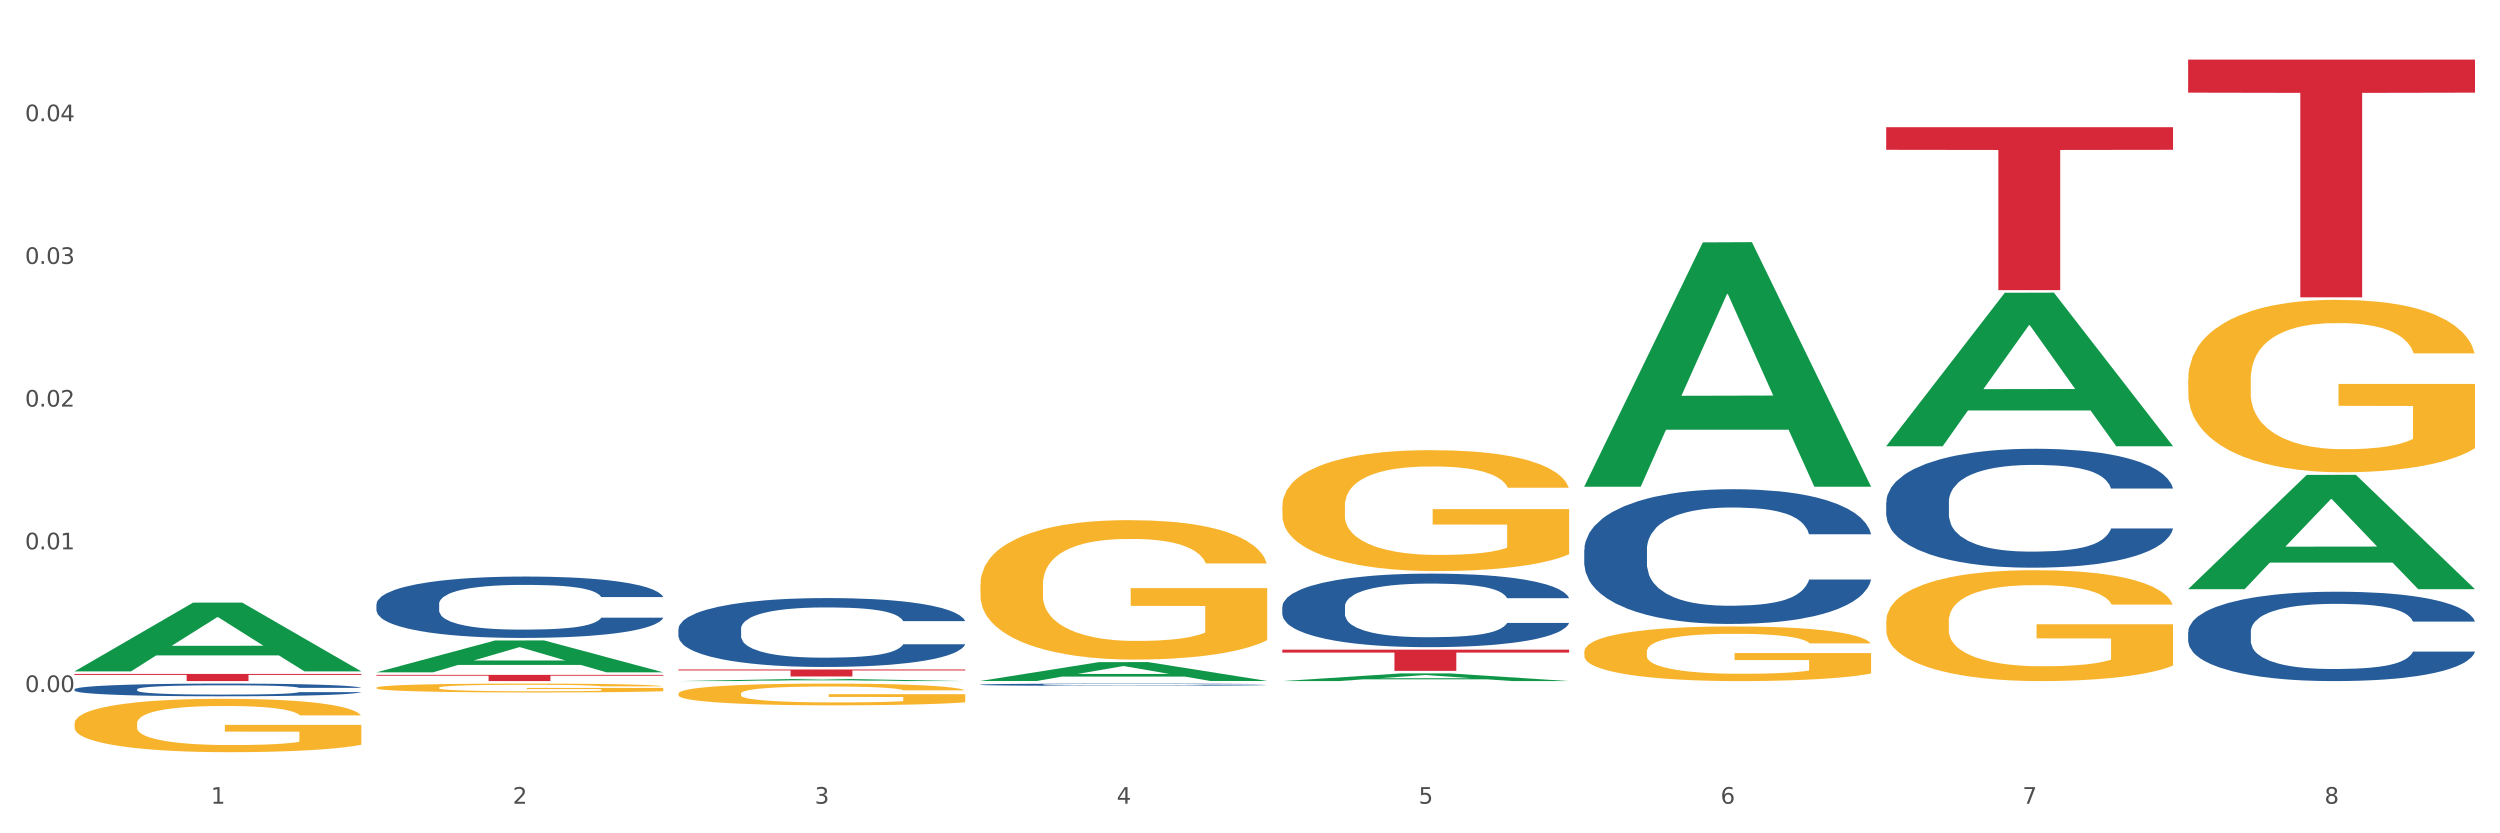<?xml version="1.0" encoding="utf-8" standalone="no"?>
<!DOCTYPE svg PUBLIC "-//W3C//DTD SVG 1.1//EN"
  "http://www.w3.org/Graphics/SVG/1.1/DTD/svg11.dtd">
<svg xmlns:xlink="http://www.w3.org/1999/xlink" width="1080pt" height="360pt" viewBox="0 0 1080 360" xmlns="http://www.w3.org/2000/svg" version="1.1">
 <rect x="0" y="0" width="1080" height="360" fill="#333333" stroke="none"/>
 <defs>
  <style type="text/css">*{stroke-linejoin: round; stroke-linecap: butt}</style>
 </defs>
 <g id="figure_1">
  <g id="patch_1">
   <path d="M 0 360 
L 1080 360 
L 1080 0 
L 0 0 
z
" style="fill: #ffffff; stroke: #ffffff; stroke-linejoin: miter"/>
  </g>
  <g id="axes_1">
   <g id="matplotlib.axis_1">
    <g id="xtick_1">
     <g id="text_1">
      <!-- 1 -->
      <g style="fill: #4d4d4d" transform="translate(91.082 347.204) scale(0.096 -0.096)">
       <defs>
        <path id="DejaVuSans-31" d="M 794 531 
L 1825 531 
L 1825 4091 
L 703 3866 
L 703 4441 
L 1819 4666 
L 2450 4666 
L 2450 531 
L 3481 531 
L 3481 0 
L 794 0 
L 794 531 
z
" transform="scale(0.016)"/>
       </defs>
       <use xlink:href="#DejaVuSans-31"/>
      </g>
     </g>
    </g>
    <g id="xtick_2">
     <g id="text_2">
      <!-- 2 -->
      <g style="fill: #4d4d4d" transform="translate(221.525 347.204) scale(0.096 -0.096)">
       <defs>
        <path id="DejaVuSans-32" d="M 1228 531 
L 3431 531 
L 3431 0 
L 469 0 
L 469 531 
Q 828 903 1448 1529 
Q 2069 2156 2228 2338 
Q 2531 2678 2651 2914 
Q 2772 3150 2772 3378 
Q 2772 3750 2511 3984 
Q 2250 4219 1831 4219 
Q 1534 4219 1204 4116 
Q 875 4013 500 3803 
L 500 4441 
Q 881 4594 1212 4672 
Q 1544 4750 1819 4750 
Q 2544 4750 2975 4387 
Q 3406 4025 3406 3419 
Q 3406 3131 3298 2873 
Q 3191 2616 2906 2266 
Q 2828 2175 2409 1742 
Q 1991 1309 1228 531 
z
" transform="scale(0.016)"/>
       </defs>
       <use xlink:href="#DejaVuSans-32"/>
      </g>
     </g>
    </g>
    <g id="xtick_3">
     <g id="text_3">
      <!-- 3 -->
      <g style="fill: #4d4d4d" transform="translate(351.968 347.204) scale(0.096 -0.096)">
       <defs>
        <path id="DejaVuSans-33" d="M 2597 2516 
Q 3050 2419 3304 2112 
Q 3559 1806 3559 1356 
Q 3559 666 3084 287 
Q 2609 -91 1734 -91 
Q 1441 -91 1130 -33 
Q 819 25 488 141 
L 488 750 
Q 750 597 1062 519 
Q 1375 441 1716 441 
Q 2309 441 2620 675 
Q 2931 909 2931 1356 
Q 2931 1769 2642 2001 
Q 2353 2234 1838 2234 
L 1294 2234 
L 1294 2753 
L 1863 2753 
Q 2328 2753 2575 2939 
Q 2822 3125 2822 3475 
Q 2822 3834 2567 4026 
Q 2313 4219 1838 4219 
Q 1578 4219 1281 4162 
Q 984 4106 628 3988 
L 628 4550 
Q 988 4650 1302 4700 
Q 1616 4750 1894 4750 
Q 2613 4750 3031 4423 
Q 3450 4097 3450 3541 
Q 3450 3153 3228 2886 
Q 3006 2619 2597 2516 
z
" transform="scale(0.016)"/>
       </defs>
       <use xlink:href="#DejaVuSans-33"/>
      </g>
     </g>
    </g>
    <g id="xtick_4">
     <g id="text_4">
      <!-- 4 -->
      <g style="fill: #4d4d4d" transform="translate(482.412 347.204) scale(0.096 -0.096)">
       <defs>
        <path id="DejaVuSans-34" d="M 2419 4116 
L 825 1625 
L 2419 1625 
L 2419 4116 
z
M 2253 4666 
L 3047 4666 
L 3047 1625 
L 3713 1625 
L 3713 1100 
L 3047 1100 
L 3047 0 
L 2419 0 
L 2419 1100 
L 313 1100 
L 313 1709 
L 2253 4666 
z
" transform="scale(0.016)"/>
       </defs>
       <use xlink:href="#DejaVuSans-34"/>
      </g>
     </g>
    </g>
    <g id="xtick_5">
     <g id="text_5">
      <!-- 5 -->
      <g style="fill: #4d4d4d" transform="translate(612.855 347.204) scale(0.096 -0.096)">
       <defs>
        <path id="DejaVuSans-35" d="M 691 4666 
L 3169 4666 
L 3169 4134 
L 1269 4134 
L 1269 2991 
Q 1406 3038 1543 3061 
Q 1681 3084 1819 3084 
Q 2600 3084 3056 2656 
Q 3513 2228 3513 1497 
Q 3513 744 3044 326 
Q 2575 -91 1722 -91 
Q 1428 -91 1123 -41 
Q 819 9 494 109 
L 494 744 
Q 775 591 1075 516 
Q 1375 441 1709 441 
Q 2250 441 2565 725 
Q 2881 1009 2881 1497 
Q 2881 1984 2565 2268 
Q 2250 2553 1709 2553 
Q 1456 2553 1204 2497 
Q 953 2441 691 2322 
L 691 4666 
z
" transform="scale(0.016)"/>
       </defs>
       <use xlink:href="#DejaVuSans-35"/>
      </g>
     </g>
    </g>
    <g id="xtick_6">
     <g id="text_6">
      <!-- 6 -->
      <g style="fill: #4d4d4d" transform="translate(743.299 347.204) scale(0.096 -0.096)">
       <defs>
        <path id="DejaVuSans-36" d="M 2113 2584 
Q 1688 2584 1439 2293 
Q 1191 2003 1191 1497 
Q 1191 994 1439 701 
Q 1688 409 2113 409 
Q 2538 409 2786 701 
Q 3034 994 3034 1497 
Q 3034 2003 2786 2293 
Q 2538 2584 2113 2584 
z
M 3366 4563 
L 3366 3988 
Q 3128 4100 2886 4159 
Q 2644 4219 2406 4219 
Q 1781 4219 1451 3797 
Q 1122 3375 1075 2522 
Q 1259 2794 1537 2939 
Q 1816 3084 2150 3084 
Q 2853 3084 3261 2657 
Q 3669 2231 3669 1497 
Q 3669 778 3244 343 
Q 2819 -91 2113 -91 
Q 1303 -91 875 529 
Q 447 1150 447 2328 
Q 447 3434 972 4092 
Q 1497 4750 2381 4750 
Q 2619 4750 2861 4703 
Q 3103 4656 3366 4563 
z
" transform="scale(0.016)"/>
       </defs>
       <use xlink:href="#DejaVuSans-36"/>
      </g>
     </g>
    </g>
    <g id="xtick_7">
     <g id="text_7">
      <!-- 7 -->
      <g style="fill: #4d4d4d" transform="translate(873.742 347.204) scale(0.096 -0.096)">
       <defs>
        <path id="DejaVuSans-37" d="M 525 4666 
L 3525 4666 
L 3525 4397 
L 1831 0 
L 1172 0 
L 2766 4134 
L 525 4134 
L 525 4666 
z
" transform="scale(0.016)"/>
       </defs>
       <use xlink:href="#DejaVuSans-37"/>
      </g>
     </g>
    </g>
    <g id="xtick_8">
     <g id="text_8">
      <!-- 8 -->
      <g style="fill: #4d4d4d" transform="translate(1004.185 347.204) scale(0.096 -0.096)">
       <defs>
        <path id="DejaVuSans-38" d="M 2034 2216 
Q 1584 2216 1326 1975 
Q 1069 1734 1069 1313 
Q 1069 891 1326 650 
Q 1584 409 2034 409 
Q 2484 409 2743 651 
Q 3003 894 3003 1313 
Q 3003 1734 2745 1975 
Q 2488 2216 2034 2216 
z
M 1403 2484 
Q 997 2584 770 2862 
Q 544 3141 544 3541 
Q 544 4100 942 4425 
Q 1341 4750 2034 4750 
Q 2731 4750 3128 4425 
Q 3525 4100 3525 3541 
Q 3525 3141 3298 2862 
Q 3072 2584 2669 2484 
Q 3125 2378 3379 2068 
Q 3634 1759 3634 1313 
Q 3634 634 3220 271 
Q 2806 -91 2034 -91 
Q 1263 -91 848 271 
Q 434 634 434 1313 
Q 434 1759 690 2068 
Q 947 2378 1403 2484 
z
M 1172 3481 
Q 1172 3119 1398 2916 
Q 1625 2713 2034 2713 
Q 2441 2713 2670 2916 
Q 2900 3119 2900 3481 
Q 2900 3844 2670 4047 
Q 2441 4250 2034 4250 
Q 1625 4250 1398 4047 
Q 1172 3844 1172 3481 
z
" transform="scale(0.016)"/>
       </defs>
       <use xlink:href="#DejaVuSans-38"/>
      </g>
     </g>
    </g>
    <g id="xtick_9"/>
    <g id="xtick_10"/>
    <g id="xtick_11"/>
    <g id="xtick_12"/>
    <g id="xtick_13"/>
    <g id="xtick_14"/>
    <g id="xtick_15"/>
   </g>
   <g id="matplotlib.axis_2">
    <g id="ytick_1">
     <g id="text_9">
      <!-- 0.00 -->
      <g style="fill: #4d4d4d" transform="translate(10.8 298.958) scale(0.096 -0.096)">
       <defs>
        <path id="DejaVuSans-30" d="M 2034 4250 
Q 1547 4250 1301 3770 
Q 1056 3291 1056 2328 
Q 1056 1369 1301 889 
Q 1547 409 2034 409 
Q 2525 409 2770 889 
Q 3016 1369 3016 2328 
Q 3016 3291 2770 3770 
Q 2525 4250 2034 4250 
z
M 2034 4750 
Q 2819 4750 3233 4129 
Q 3647 3509 3647 2328 
Q 3647 1150 3233 529 
Q 2819 -91 2034 -91 
Q 1250 -91 836 529 
Q 422 1150 422 2328 
Q 422 3509 836 4129 
Q 1250 4750 2034 4750 
z
" transform="scale(0.016)"/>
        <path id="DejaVuSans-2e" d="M 684 794 
L 1344 794 
L 1344 0 
L 684 0 
L 684 794 
z
" transform="scale(0.016)"/>
       </defs>
       <use xlink:href="#DejaVuSans-30"/>
       <use xlink:href="#DejaVuSans-2e" transform="translate(63.623 0)"/>
       <use xlink:href="#DejaVuSans-30" transform="translate(95.41 0)"/>
       <use xlink:href="#DejaVuSans-30" transform="translate(159.033 0)"/>
      </g>
     </g>
    </g>
    <g id="ytick_2">
     <g id="text_10">
      <!-- 0.01 -->
      <g style="fill: #4d4d4d" transform="translate(10.8 237.31) scale(0.096 -0.096)">
       <use xlink:href="#DejaVuSans-30"/>
       <use xlink:href="#DejaVuSans-2e" transform="translate(63.623 0)"/>
       <use xlink:href="#DejaVuSans-30" transform="translate(95.41 0)"/>
       <use xlink:href="#DejaVuSans-31" transform="translate(159.033 0)"/>
      </g>
     </g>
    </g>
    <g id="ytick_3">
     <g id="text_11">
      <!-- 0.02 -->
      <g style="fill: #4d4d4d" transform="translate(10.8 175.661) scale(0.096 -0.096)">
       <use xlink:href="#DejaVuSans-30"/>
       <use xlink:href="#DejaVuSans-2e" transform="translate(63.623 0)"/>
       <use xlink:href="#DejaVuSans-30" transform="translate(95.41 0)"/>
       <use xlink:href="#DejaVuSans-32" transform="translate(159.033 0)"/>
      </g>
     </g>
    </g>
    <g id="ytick_4">
     <g id="text_12">
      <!-- 0.03 -->
      <g style="fill: #4d4d4d" transform="translate(10.8 114.013) scale(0.096 -0.096)">
       <use xlink:href="#DejaVuSans-30"/>
       <use xlink:href="#DejaVuSans-2e" transform="translate(63.623 0)"/>
       <use xlink:href="#DejaVuSans-30" transform="translate(95.41 0)"/>
       <use xlink:href="#DejaVuSans-33" transform="translate(159.033 0)"/>
      </g>
     </g>
    </g>
    <g id="ytick_5">
     <g id="text_13">
      <!-- 0.04 -->
      <g style="fill: #4d4d4d" transform="translate(10.8 52.364) scale(0.096 -0.096)">
       <use xlink:href="#DejaVuSans-30"/>
       <use xlink:href="#DejaVuSans-2e" transform="translate(63.623 0)"/>
       <use xlink:href="#DejaVuSans-30" transform="translate(95.41 0)"/>
       <use xlink:href="#DejaVuSans-34" transform="translate(159.033 0)"/>
      </g>
     </g>
    </g>
    <g id="ytick_6"/>
    <g id="ytick_7"/>
    <g id="ytick_8"/>
    <g id="ytick_9"/>
    <g id="ytick_10"/>
    <g id="ytick_11"/>
   </g>
   <g id="PolyCollection_1">
    <path d="M 32.175 289.993 
L 32.303 289.966 
L 83.404 260.339 
L 104.611 260.311 
L 156.096 290.049 
L 131.567 290.049 
L 120.453 283.124 
L 67.691 283.124 
L 67.307 283.236 
L 56.576 290.049 
L 32.175 290.049 
L 32.175 289.993 
L 74.334 278.992 
L 113.81 278.964 
L 94.263 266.649 
L 94.008 266.594 
L 93.752 266.677 
L 74.206 278.964 
L 74.334 278.992 
L 32.175 289.993 
z
" clip-path="url(#pcb8bb3d980)" style="fill: #109648"/>
    <path d="M 293.062 271.741 
L 293.208 271.714 
L 293.208 270.953 
L 293.648 269.92 
L 295.259 268.017 
L 297.31 266.576 
L 300.825 264.89 
L 302.729 264.183 
L 305.22 263.395 
L 310.346 262.117 
L 316.205 261.03 
L 320.307 260.432 
L 323.383 260.051 
L 330.267 259.372 
L 334.222 259.073 
L 338.324 258.828 
L 341.839 258.665 
L 347.698 258.475 
L 352.386 258.393 
L 357.806 258.366 
L 362.346 258.393 
L 368.352 258.502 
L 377.141 258.828 
L 380.51 259.018 
L 385.051 259.344 
L 389.738 259.779 
L 393.546 260.214 
L 397.941 260.84 
L 402.482 261.655 
L 406.876 262.688 
L 409.952 263.64 
L 412.442 264.646 
L 414.639 265.869 
L 416.251 267.201 
L 416.983 268.316 
L 390.177 268.316 
L 389.445 267.31 
L 387.98 266.222 
L 386.515 265.488 
L 384.904 264.89 
L 382.414 264.211 
L 380.217 263.776 
L 376.555 263.259 
L 373.186 262.933 
L 370.403 262.743 
L 367.034 262.58 
L 359.856 262.416 
L 354.729 262.416 
L 351.507 262.471 
L 347.552 262.607 
L 344.183 262.797 
L 340.228 263.123 
L 337.152 263.477 
L 334.076 263.939 
L 332.318 264.265 
L 329.682 264.863 
L 327.924 265.352 
L 325.58 266.195 
L 324.262 266.793 
L 321.918 268.343 
L 320.893 269.485 
L 320.453 270.273 
L 320.16 271.143 
L 320.16 275.384 
L 321.039 277.287 
L 321.772 278.102 
L 322.944 279.027 
L 325.141 280.223 
L 328.363 281.392 
L 331.732 282.235 
L 334.515 282.751 
L 337.152 283.132 
L 339.789 283.431 
L 343.011 283.703 
L 345.648 283.866 
L 349.603 284.029 
L 354.29 284.11 
L 357.952 284.11 
L 365.422 283.974 
L 368.791 283.839 
L 372.014 283.648 
L 375.529 283.349 
L 378.313 283.023 
L 379.924 282.778 
L 382.56 282.262 
L 384.611 281.718 
L 386.369 281.093 
L 387.541 280.549 
L 388.859 279.734 
L 389.884 278.809 
L 390.177 278.32 
L 416.983 278.32 
L 416.397 279.299 
L 415.372 280.25 
L 413.321 281.528 
L 411.71 282.262 
L 409.22 283.159 
L 406.583 283.92 
L 402.921 284.763 
L 399.552 285.388 
L 396.037 285.932 
L 392.228 286.421 
L 385.344 287.101 
L 382.853 287.291 
L 377.58 287.617 
L 373.479 287.808 
L 367.473 287.998 
L 361.321 288.107 
L 354.876 288.134 
L 349.163 288.079 
L 342.865 287.916 
L 338.91 287.753 
L 334.515 287.509 
L 329.389 287.128 
L 324.555 286.666 
L 320.014 286.122 
L 315.766 285.497 
L 311.811 284.79 
L 306.684 283.621 
L 302.876 282.479 
L 300.093 281.419 
L 298.189 280.522 
L 296.284 279.38 
L 295.259 278.592 
L 293.648 276.689 
L 293.062 274.922 
L 293.062 271.741 
z
" clip-path="url(#pcb8bb3d980)" style="fill: #255c99"/>
    <path d="M 162.618 260.983 
L 162.765 260.958 
L 162.765 260.28 
L 163.204 259.36 
L 164.816 257.665 
L 166.866 256.382 
L 170.382 254.881 
L 172.286 254.251 
L 174.776 253.549 
L 179.903 252.411 
L 185.762 251.442 
L 189.863 250.909 
L 192.94 250.57 
L 199.824 249.965 
L 203.779 249.699 
L 207.88 249.481 
L 211.396 249.335 
L 217.255 249.166 
L 221.942 249.093 
L 227.362 249.069 
L 231.903 249.093 
L 237.909 249.19 
L 246.697 249.481 
L 250.066 249.65 
L 254.607 249.941 
L 259.295 250.328 
L 263.103 250.716 
L 267.497 251.273 
L 272.038 251.999 
L 276.433 252.919 
L 279.509 253.767 
L 281.999 254.663 
L 284.196 255.752 
L 285.807 256.939 
L 286.54 257.932 
L 259.734 257.932 
L 259.002 257.036 
L 257.537 256.067 
L 256.072 255.413 
L 254.461 254.881 
L 251.971 254.275 
L 249.773 253.888 
L 246.111 253.428 
L 242.742 253.137 
L 239.959 252.968 
L 236.59 252.822 
L 229.413 252.677 
L 224.286 252.677 
L 221.064 252.725 
L 217.109 252.847 
L 213.74 253.016 
L 209.785 253.307 
L 206.709 253.621 
L 203.633 254.033 
L 201.875 254.324 
L 199.238 254.856 
L 197.48 255.292 
L 195.137 256.043 
L 193.818 256.576 
L 191.475 257.956 
L 190.449 258.973 
L 190.01 259.675 
L 189.717 260.45 
L 189.717 264.227 
L 190.596 265.922 
L 191.328 266.649 
L 192.5 267.472 
L 194.697 268.538 
L 197.92 269.579 
L 201.289 270.329 
L 204.072 270.79 
L 206.709 271.129 
L 209.345 271.395 
L 212.568 271.637 
L 215.204 271.782 
L 219.159 271.928 
L 223.847 272 
L 227.509 272 
L 234.979 271.879 
L 238.348 271.758 
L 241.571 271.589 
L 245.086 271.322 
L 247.869 271.032 
L 249.48 270.814 
L 252.117 270.354 
L 254.168 269.869 
L 255.926 269.312 
L 257.097 268.828 
L 258.416 268.102 
L 259.441 267.278 
L 259.734 266.843 
L 286.54 266.843 
L 285.954 267.714 
L 284.928 268.562 
L 282.878 269.7 
L 281.266 270.354 
L 278.776 271.153 
L 276.14 271.831 
L 272.478 272.581 
L 269.109 273.138 
L 265.593 273.623 
L 261.785 274.058 
L 254.9 274.664 
L 252.41 274.833 
L 247.137 275.124 
L 243.035 275.293 
L 237.03 275.463 
L 230.878 275.56 
L 224.433 275.584 
L 218.72 275.536 
L 212.421 275.39 
L 208.466 275.245 
L 204.072 275.027 
L 198.945 274.688 
L 194.111 274.276 
L 189.571 273.792 
L 185.323 273.235 
L 181.368 272.606 
L 176.241 271.564 
L 172.432 270.547 
L 169.649 269.603 
L 167.745 268.804 
L 165.841 267.787 
L 164.816 267.085 
L 163.204 265.39 
L 162.618 263.816 
L 162.618 260.983 
z
" clip-path="url(#pcb8bb3d980)" style="fill: #255c99"/>
    <path d="M 32.175 297.779 
L 32.321 297.774 
L 32.321 297.634 
L 32.761 297.443 
L 34.372 297.092 
L 36.423 296.826 
L 39.938 296.515 
L 41.843 296.385 
L 44.333 296.239 
L 49.46 296.003 
L 55.319 295.803 
L 59.42 295.692 
L 62.496 295.622 
L 69.381 295.497 
L 73.336 295.442 
L 77.437 295.396 
L 80.953 295.366 
L 86.812 295.331 
L 91.499 295.316 
L 96.919 295.311 
L 101.46 295.316 
L 107.465 295.336 
L 116.254 295.396 
L 119.623 295.432 
L 124.164 295.492 
L 128.851 295.572 
L 132.66 295.652 
L 137.054 295.768 
L 141.595 295.918 
L 145.989 296.109 
L 149.065 296.284 
L 151.555 296.47 
L 153.753 296.696 
L 155.364 296.941 
L 156.096 297.147 
L 129.291 297.147 
L 128.558 296.961 
L 127.093 296.761 
L 125.629 296.625 
L 124.017 296.515 
L 121.527 296.39 
L 119.33 296.309 
L 115.668 296.214 
L 112.299 296.154 
L 109.516 296.119 
L 106.147 296.089 
L 98.969 296.059 
L 93.843 296.059 
L 90.62 296.069 
L 86.665 296.094 
L 83.296 296.129 
L 79.341 296.189 
L 76.265 296.254 
L 73.189 296.339 
L 71.431 296.4 
L 68.795 296.51 
L 67.037 296.6 
L 64.693 296.756 
L 63.375 296.866 
L 61.031 297.152 
L 60.006 297.363 
L 59.567 297.508 
L 59.274 297.669 
L 59.274 298.451 
L 60.152 298.802 
L 60.885 298.953 
L 62.057 299.123 
L 64.254 299.344 
L 67.476 299.56 
L 70.845 299.715 
L 73.629 299.811 
L 76.265 299.881 
L 78.902 299.936 
L 82.124 299.986 
L 84.761 300.016 
L 88.716 300.046 
L 93.403 300.061 
L 97.065 300.061 
L 104.536 300.036 
L 107.905 300.011 
L 111.127 299.976 
L 114.643 299.921 
L 117.426 299.861 
L 119.037 299.816 
L 121.674 299.72 
L 123.724 299.62 
L 125.482 299.505 
L 126.654 299.404 
L 127.972 299.254 
L 128.998 299.083 
L 129.291 298.993 
L 156.096 298.993 
L 155.51 299.173 
L 154.485 299.349 
L 152.434 299.585 
L 150.823 299.72 
L 148.333 299.886 
L 145.696 300.026 
L 142.034 300.182 
L 138.665 300.297 
L 135.15 300.397 
L 131.341 300.488 
L 124.457 300.613 
L 121.967 300.648 
L 116.693 300.708 
L 112.592 300.743 
L 106.586 300.779 
L 100.434 300.799 
L 93.989 300.804 
L 88.276 300.794 
L 81.978 300.764 
L 78.023 300.733 
L 73.629 300.688 
L 68.502 300.618 
L 63.668 300.533 
L 59.127 300.432 
L 54.879 300.317 
L 50.924 300.187 
L 45.798 299.971 
L 41.989 299.76 
L 39.206 299.565 
L 37.302 299.399 
L 35.398 299.189 
L 34.372 299.043 
L 32.761 298.692 
L 32.175 298.366 
L 32.175 297.779 
z
" clip-path="url(#pcb8bb3d980)" style="fill: #255c99"/>
    <path d="M 32.175 312.541 
L 32.321 312.52 
L 32.321 311.762 
L 32.614 311.109 
L 34.077 309.529 
L 36.272 308.223 
L 37.881 307.528 
L 39.49 306.959 
L 41.392 306.39 
L 43.733 305.8 
L 47.976 304.936 
L 50.61 304.494 
L 53.828 304.031 
L 59.681 303.357 
L 63.923 302.977 
L 68.313 302.661 
L 75.482 302.282 
L 80.163 302.114 
L 85.138 301.987 
L 91.136 301.903 
L 95.672 301.882 
L 105.621 301.945 
L 114.106 302.135 
L 118.203 302.282 
L 123.47 302.535 
L 126.25 302.703 
L 130.785 303.041 
L 135.467 303.483 
L 138.686 303.862 
L 143.514 304.578 
L 147.172 305.295 
L 150.537 306.179 
L 152.292 306.79 
L 153.609 307.359 
L 154.779 308.012 
L 155.95 309.044 
L 129.615 309.044 
L 128.591 308.307 
L 126.981 307.612 
L 124.64 306.938 
L 122.592 306.516 
L 119.081 305.99 
L 115.862 305.653 
L 112.497 305.4 
L 108.4 305.189 
L 105.182 305.084 
L 100.646 305 
L 91.722 305.021 
L 85.723 305.189 
L 81.626 305.4 
L 78.993 305.59 
L 76.652 305.8 
L 74.019 306.095 
L 70.946 306.538 
L 68.752 306.938 
L 66.557 307.443 
L 64.801 307.949 
L 63.192 308.539 
L 61.875 309.171 
L 60.851 309.824 
L 59.973 310.624 
L 59.242 311.952 
L 59.242 314.838 
L 59.534 315.491 
L 60.266 316.354 
L 61.144 317.007 
L 62.607 317.787 
L 63.923 318.314 
L 66.411 319.072 
L 69.19 319.704 
L 71.385 320.104 
L 73.58 320.441 
L 77.384 320.905 
L 81.626 321.284 
L 85.284 321.516 
L 90.259 321.726 
L 93.624 321.811 
L 96.55 321.853 
L 103.719 321.853 
L 108.839 321.79 
L 114.545 321.642 
L 118.934 321.452 
L 122.592 321.221 
L 126.689 320.842 
L 129.322 320.483 
L 129.322 316.081 
L 97.135 316.06 
L 97.135 313.131 
L 156.096 313.131 
L 156.096 321.726 
L 153.609 322.169 
L 150.829 322.569 
L 147.903 322.927 
L 143.514 323.37 
L 138.247 323.791 
L 133.565 324.086 
L 128.591 324.339 
L 122.738 324.57 
L 115.131 324.781 
L 110.449 324.865 
L 104.596 324.928 
L 97.72 324.95 
L 91.722 324.907 
L 85.869 324.802 
L 79.724 324.612 
L 73.726 324.339 
L 69.19 324.065 
L 64.655 323.728 
L 59.827 323.285 
L 56.023 322.864 
L 53.097 322.485 
L 49.878 322 
L 46.367 321.368 
L 43.733 320.799 
L 41.392 320.21 
L 38.905 319.451 
L 37.149 318.798 
L 35.394 317.977 
L 34.37 317.366 
L 33.199 316.418 
L 32.321 315.09 
L 32.175 312.541 
z
" clip-path="url(#pcb8bb3d980)" style="fill: #f7b32b"/>
    <path d="M 293.062 299.652 
L 293.208 299.643 
L 293.208 299.334 
L 293.501 299.068 
L 294.964 298.425 
L 297.158 297.893 
L 298.768 297.61 
L 300.377 297.378 
L 302.279 297.147 
L 304.62 296.907 
L 308.863 296.555 
L 311.496 296.375 
L 314.715 296.186 
L 320.567 295.912 
L 324.81 295.757 
L 329.199 295.629 
L 336.368 295.474 
L 341.05 295.406 
L 346.025 295.354 
L 352.023 295.32 
L 356.559 295.311 
L 366.507 295.337 
L 374.993 295.414 
L 379.09 295.474 
L 384.357 295.577 
L 387.137 295.646 
L 391.672 295.783 
L 396.354 295.963 
L 399.573 296.118 
L 404.401 296.409 
L 408.058 296.701 
L 411.423 297.061 
L 413.179 297.31 
L 414.496 297.541 
L 415.666 297.807 
L 416.837 298.228 
L 390.502 298.228 
L 389.477 297.927 
L 387.868 297.644 
L 385.527 297.37 
L 383.479 297.198 
L 379.968 296.984 
L 376.749 296.847 
L 373.384 296.744 
L 369.287 296.658 
L 366.069 296.615 
L 361.533 296.581 
L 352.608 296.589 
L 346.61 296.658 
L 342.513 296.744 
L 339.88 296.821 
L 337.539 296.907 
L 334.905 297.027 
L 331.833 297.207 
L 329.638 297.37 
L 327.444 297.576 
L 325.688 297.782 
L 324.079 298.022 
L 322.762 298.279 
L 321.738 298.545 
L 320.86 298.871 
L 320.128 299.411 
L 320.128 300.587 
L 320.421 300.853 
L 321.153 301.204 
L 322.03 301.47 
L 323.493 301.788 
L 324.81 302.002 
L 327.297 302.311 
L 330.077 302.568 
L 332.272 302.731 
L 334.466 302.868 
L 338.27 303.057 
L 342.513 303.211 
L 346.171 303.306 
L 351.145 303.392 
L 354.51 303.426 
L 357.436 303.443 
L 364.605 303.443 
L 369.726 303.417 
L 375.432 303.357 
L 379.821 303.28 
L 383.479 303.186 
L 387.576 303.031 
L 390.209 302.885 
L 390.209 301.093 
L 358.022 301.084 
L 358.022 299.892 
L 416.983 299.892 
L 416.983 303.392 
L 414.496 303.572 
L 411.716 303.735 
L 408.79 303.88 
L 404.401 304.061 
L 399.134 304.232 
L 394.452 304.352 
L 389.477 304.455 
L 383.625 304.55 
L 376.017 304.635 
L 371.336 304.67 
L 365.483 304.695 
L 358.607 304.704 
L 352.608 304.687 
L 346.756 304.644 
L 340.611 304.567 
L 334.613 304.455 
L 330.077 304.344 
L 325.542 304.206 
L 320.714 304.026 
L 316.91 303.855 
L 313.984 303.7 
L 310.765 303.503 
L 307.253 303.246 
L 304.62 303.014 
L 302.279 302.774 
L 299.792 302.465 
L 298.036 302.199 
L 296.281 301.865 
L 295.256 301.616 
L 294.086 301.23 
L 293.208 300.69 
L 293.062 299.652 
z
" clip-path="url(#pcb8bb3d980)" style="fill: #f7b32b"/>
    <path d="M 162.618 291.534 
L 286.54 291.534 
L 286.54 291.909 
L 237.793 291.912 
L 237.793 294.233 
L 211.071 294.233 
L 211.071 291.912 
L 162.618 291.909 
L 162.618 291.537 
L 162.618 291.534 
z
" clip-path="url(#pcb8bb3d980)" style="fill: #d62839"/>
    <path d="M 293.062 289.212 
L 416.983 289.212 
L 416.983 289.631 
L 368.237 289.634 
L 368.237 292.227 
L 341.514 292.227 
L 341.514 289.634 
L 293.062 289.631 
L 293.062 289.215 
L 293.062 289.212 
z
" clip-path="url(#pcb8bb3d980)" style="fill: #d62839"/>
    <path d="M 553.949 280.654 
L 677.87 280.654 
L 677.87 281.929 
L 629.124 281.937 
L 629.124 289.826 
L 602.401 289.826 
L 602.401 281.937 
L 553.949 281.929 
L 553.949 280.663 
L 553.949 280.654 
z
" clip-path="url(#pcb8bb3d980)" style="fill: #d62839"/>
    <path d="M 814.835 54.939 
L 938.757 54.939 
L 938.757 64.721 
L 890.01 64.788 
L 890.01 125.334 
L 863.288 125.334 
L 863.288 64.788 
L 814.835 64.721 
L 814.835 55.005 
L 814.835 54.939 
z
" clip-path="url(#pcb8bb3d980)" style="fill: #d62839"/>
    <path d="M 945.279 25.759 
L 1069.2 25.759 
L 1069.2 40.029 
L 1020.454 40.126 
L 1020.454 128.443 
L 993.731 128.443 
L 993.731 40.126 
L 945.279 40.029 
L 945.279 25.856 
L 945.279 25.759 
z
" clip-path="url(#pcb8bb3d980)" style="fill: #d62839"/>
    <path d="M 945.279 163.952 
L 945.425 163.883 
L 945.425 161.434 
L 945.718 159.325 
L 947.181 154.221 
L 949.375 150.003 
L 950.985 147.757 
L 952.594 145.92 
L 954.496 144.083 
L 956.837 142.178 
L 961.08 139.388 
L 963.713 137.959 
L 966.932 136.462 
L 972.784 134.284 
L 977.027 133.06 
L 981.416 132.039 
L 988.585 130.814 
L 993.267 130.27 
L 998.242 129.862 
L 1004.24 129.589 
L 1008.776 129.521 
L 1018.724 129.726 
L 1027.21 130.338 
L 1031.307 130.814 
L 1036.574 131.631 
L 1039.354 132.175 
L 1043.889 133.264 
L 1048.571 134.693 
L 1051.79 135.917 
L 1056.618 138.231 
L 1060.275 140.544 
L 1063.64 143.402 
L 1065.396 145.376 
L 1066.713 147.213 
L 1067.883 149.322 
L 1069.054 152.656 
L 1042.719 152.656 
L 1041.694 150.275 
L 1040.085 148.029 
L 1037.744 145.852 
L 1035.696 144.491 
L 1032.185 142.79 
L 1028.966 141.701 
L 1025.601 140.885 
L 1021.504 140.204 
L 1018.285 139.864 
L 1013.75 139.592 
L 1004.825 139.66 
L 998.827 140.204 
L 994.73 140.885 
L 992.097 141.497 
L 989.756 142.178 
L 987.122 143.13 
L 984.05 144.559 
L 981.855 145.852 
L 979.661 147.485 
L 977.905 149.118 
L 976.296 151.023 
L 974.979 153.065 
L 973.955 155.174 
L 973.077 157.76 
L 972.345 162.046 
L 972.345 171.368 
L 972.638 173.478 
L 973.37 176.267 
L 974.247 178.377 
L 975.71 180.894 
L 977.027 182.596 
L 979.514 185.045 
L 982.294 187.086 
L 984.489 188.379 
L 986.683 189.468 
L 990.487 190.965 
L 994.73 192.19 
L 998.388 192.938 
L 1003.362 193.619 
L 1006.727 193.891 
L 1009.653 194.027 
L 1016.822 194.027 
L 1021.943 193.823 
L 1027.649 193.346 
L 1032.038 192.734 
L 1035.696 191.986 
L 1039.792 190.761 
L 1042.426 189.604 
L 1042.426 175.383 
L 1010.239 175.315 
L 1010.239 165.857 
L 1069.2 165.857 
L 1069.2 193.619 
L 1066.713 195.048 
L 1063.933 196.34 
L 1061.007 197.497 
L 1056.618 198.926 
L 1051.351 200.287 
L 1046.669 201.239 
L 1041.694 202.056 
L 1035.842 202.805 
L 1028.234 203.485 
L 1023.553 203.757 
L 1017.7 203.961 
L 1010.824 204.029 
L 1004.825 203.893 
L 998.973 203.553 
L 992.828 202.941 
L 986.83 202.056 
L 982.294 201.171 
L 977.759 200.083 
L 972.931 198.654 
L 969.127 197.293 
L 966.201 196.068 
L 962.982 194.503 
L 959.47 192.462 
L 956.837 190.625 
L 954.496 188.719 
L 952.009 186.27 
L 950.253 184.161 
L 948.498 181.507 
L 947.473 179.534 
L 946.303 176.472 
L 945.425 172.185 
L 945.279 163.952 
z
" clip-path="url(#pcb8bb3d980)" style="fill: #f7b32b"/>
    <path d="M 814.835 268.463 
L 814.982 268.42 
L 814.982 266.845 
L 815.274 265.488 
L 816.737 262.207 
L 818.932 259.494 
L 820.541 258.051 
L 822.151 256.869 
L 824.053 255.688 
L 826.394 254.463 
L 830.636 252.669 
L 833.27 251.75 
L 836.489 250.788 
L 842.341 249.388 
L 846.584 248.6 
L 850.973 247.944 
L 858.142 247.157 
L 862.824 246.806 
L 867.798 246.544 
L 873.797 246.369 
L 878.332 246.325 
L 888.281 246.456 
L 896.767 246.85 
L 900.863 247.157 
L 906.13 247.682 
L 908.91 248.032 
L 913.446 248.732 
L 918.127 249.65 
L 921.346 250.438 
L 926.174 251.925 
L 929.832 253.413 
L 933.197 255.251 
L 934.953 256.519 
L 936.269 257.701 
L 937.44 259.057 
L 938.61 261.201 
L 912.275 261.201 
L 911.251 259.669 
L 909.642 258.226 
L 907.301 256.826 
L 905.253 255.951 
L 901.741 254.857 
L 898.522 254.157 
L 895.157 253.632 
L 891.061 253.194 
L 887.842 252.975 
L 883.307 252.8 
L 874.382 252.844 
L 868.383 253.194 
L 864.287 253.632 
L 861.653 254.025 
L 859.312 254.463 
L 856.679 255.076 
L 853.606 255.994 
L 851.412 256.826 
L 849.217 257.876 
L 847.462 258.926 
L 845.852 260.151 
L 844.536 261.463 
L 843.511 262.82 
L 842.634 264.482 
L 841.902 267.238 
L 841.902 273.232 
L 842.195 274.589 
L 842.926 276.382 
L 843.804 277.739 
L 845.267 279.358 
L 846.584 280.451 
L 849.071 282.026 
L 851.851 283.339 
L 854.045 284.17 
L 856.24 284.87 
L 860.044 285.833 
L 864.287 286.62 
L 867.944 287.102 
L 872.919 287.539 
L 876.284 287.714 
L 879.21 287.802 
L 886.379 287.802 
L 891.5 287.67 
L 897.206 287.364 
L 901.595 286.97 
L 905.253 286.489 
L 909.349 285.701 
L 911.983 284.958 
L 911.983 275.814 
L 879.795 275.77 
L 879.795 269.688 
L 938.757 269.688 
L 938.757 287.539 
L 936.269 288.458 
L 933.49 289.289 
L 930.563 290.033 
L 926.174 290.952 
L 920.907 291.827 
L 916.225 292.439 
L 911.251 292.964 
L 905.399 293.445 
L 897.791 293.883 
L 893.109 294.058 
L 887.257 294.189 
L 880.38 294.233 
L 874.382 294.146 
L 868.53 293.927 
L 862.385 293.533 
L 856.386 292.964 
L 851.851 292.395 
L 847.315 291.695 
L 842.487 290.777 
L 838.683 289.902 
L 835.757 289.114 
L 832.538 288.108 
L 829.027 286.795 
L 826.394 285.614 
L 824.053 284.389 
L 821.565 282.814 
L 819.81 281.458 
L 818.054 279.751 
L 817.03 278.483 
L 815.86 276.514 
L 814.982 273.757 
L 814.835 268.463 
z
" clip-path="url(#pcb8bb3d980)" style="fill: #f7b32b"/>
    <path d="M 684.392 281.535 
L 684.538 281.513 
L 684.538 280.737 
L 684.831 280.069 
L 686.294 278.452 
L 688.489 277.115 
L 690.098 276.404 
L 691.707 275.822 
L 693.609 275.24 
L 695.95 274.636 
L 700.193 273.752 
L 702.827 273.299 
L 706.045 272.825 
L 711.898 272.135 
L 716.14 271.747 
L 720.53 271.424 
L 727.699 271.036 
L 732.38 270.863 
L 737.355 270.734 
L 743.353 270.648 
L 747.889 270.626 
L 757.838 270.691 
L 766.323 270.885 
L 770.42 271.036 
L 775.687 271.294 
L 778.467 271.467 
L 783.002 271.812 
L 787.684 272.264 
L 790.903 272.653 
L 795.731 273.386 
L 799.389 274.119 
L 802.754 275.024 
L 804.509 275.649 
L 805.826 276.231 
L 806.996 276.9 
L 808.167 277.956 
L 781.832 277.956 
L 780.808 277.201 
L 779.198 276.49 
L 776.857 275.8 
L 774.809 275.369 
L 771.298 274.83 
L 768.079 274.485 
L 764.714 274.226 
L 760.617 274.011 
L 757.399 273.903 
L 752.863 273.817 
L 743.939 273.838 
L 737.94 274.011 
L 733.843 274.226 
L 731.21 274.42 
L 728.869 274.636 
L 726.236 274.938 
L 723.163 275.39 
L 720.968 275.8 
L 718.774 276.318 
L 717.018 276.835 
L 715.409 277.439 
L 714.092 278.085 
L 713.068 278.754 
L 712.19 279.573 
L 711.459 280.931 
L 711.459 283.885 
L 711.751 284.553 
L 712.483 285.437 
L 713.361 286.105 
L 714.824 286.903 
L 716.14 287.442 
L 718.628 288.218 
L 721.407 288.865 
L 723.602 289.274 
L 725.797 289.619 
L 729.601 290.094 
L 733.843 290.482 
L 737.501 290.719 
L 742.475 290.934 
L 745.841 291.021 
L 748.767 291.064 
L 755.936 291.064 
L 761.056 290.999 
L 766.762 290.848 
L 771.151 290.654 
L 774.809 290.417 
L 778.906 290.029 
L 781.539 289.663 
L 781.539 285.157 
L 749.352 285.135 
L 749.352 282.138 
L 808.313 282.138 
L 808.313 290.934 
L 805.826 291.387 
L 803.046 291.797 
L 800.12 292.163 
L 795.731 292.616 
L 790.464 293.047 
L 785.782 293.349 
L 780.808 293.608 
L 774.955 293.845 
L 767.348 294.061 
L 762.666 294.147 
L 756.813 294.211 
L 749.937 294.233 
L 743.939 294.19 
L 738.086 294.082 
L 731.941 293.888 
L 725.943 293.608 
L 721.407 293.328 
L 716.872 292.983 
L 712.044 292.53 
L 708.24 292.099 
L 705.314 291.711 
L 702.095 291.215 
L 698.584 290.568 
L 695.95 289.986 
L 693.609 289.382 
L 691.122 288.606 
L 689.366 287.938 
L 687.611 287.097 
L 686.587 286.472 
L 685.416 285.502 
L 684.538 284.143 
L 684.392 281.535 
z
" clip-path="url(#pcb8bb3d980)" style="fill: #f7b32b"/>
    <path d="M 553.949 218.616 
L 554.095 218.568 
L 554.095 216.85 
L 554.388 215.371 
L 555.851 211.792 
L 558.045 208.833 
L 559.655 207.259 
L 561.264 205.97 
L 563.166 204.682 
L 565.507 203.346 
L 569.75 201.389 
L 572.383 200.387 
L 575.602 199.337 
L 581.454 197.81 
L 585.697 196.951 
L 590.086 196.236 
L 597.255 195.377 
L 601.937 194.995 
L 606.911 194.709 
L 612.91 194.518 
L 617.445 194.47 
L 627.394 194.613 
L 635.88 195.043 
L 639.977 195.377 
L 645.244 195.949 
L 648.023 196.331 
L 652.559 197.094 
L 657.241 198.097 
L 660.459 198.955 
L 665.287 200.578 
L 668.945 202.2 
L 672.31 204.205 
L 674.066 205.588 
L 675.383 206.877 
L 676.553 208.356 
L 677.724 210.694 
L 651.388 210.694 
L 650.364 209.024 
L 648.755 207.449 
L 646.414 205.922 
L 644.366 204.968 
L 640.854 203.775 
L 637.636 203.012 
L 634.271 202.439 
L 630.174 201.962 
L 626.955 201.723 
L 622.42 201.532 
L 613.495 201.58 
L 607.497 201.962 
L 603.4 202.439 
L 600.767 202.868 
L 598.426 203.346 
L 595.792 204.014 
L 592.72 205.016 
L 590.525 205.922 
L 588.331 207.068 
L 586.575 208.213 
L 584.965 209.549 
L 583.649 210.981 
L 582.625 212.46 
L 581.747 214.273 
L 581.015 217.28 
L 581.015 223.817 
L 581.308 225.296 
L 582.039 227.253 
L 582.917 228.732 
L 584.38 230.498 
L 585.697 231.691 
L 588.184 233.409 
L 590.964 234.84 
L 593.159 235.747 
L 595.353 236.51 
L 599.157 237.56 
L 603.4 238.419 
L 607.058 238.944 
L 612.032 239.421 
L 615.397 239.612 
L 618.323 239.707 
L 625.492 239.707 
L 630.613 239.564 
L 636.319 239.23 
L 640.708 238.801 
L 644.366 238.276 
L 648.462 237.417 
L 651.096 236.606 
L 651.096 226.632 
L 618.908 226.585 
L 618.908 219.952 
L 677.87 219.952 
L 677.87 239.421 
L 675.383 240.423 
L 672.603 241.33 
L 669.677 242.141 
L 665.287 243.143 
L 660.02 244.098 
L 655.339 244.766 
L 650.364 245.338 
L 644.512 245.863 
L 636.904 246.34 
L 632.222 246.531 
L 626.37 246.674 
L 619.494 246.722 
L 613.495 246.627 
L 607.643 246.388 
L 601.498 245.959 
L 595.5 245.338 
L 590.964 244.718 
L 586.429 243.954 
L 581.6 242.952 
L 577.796 241.998 
L 574.87 241.139 
L 571.652 240.041 
L 568.14 238.61 
L 565.507 237.321 
L 563.166 235.985 
L 560.679 234.267 
L 558.923 232.788 
L 557.167 230.927 
L 556.143 229.543 
L 554.973 227.396 
L 554.095 224.39 
L 553.949 218.616 
z
" clip-path="url(#pcb8bb3d980)" style="fill: #f7b32b"/>
    <path d="M 423.505 252.539 
L 423.651 252.484 
L 423.651 250.503 
L 423.944 248.798 
L 425.407 244.671 
L 427.602 241.26 
L 429.211 239.444 
L 430.82 237.959 
L 432.722 236.473 
L 435.063 234.933 
L 439.306 232.677 
L 441.94 231.521 
L 445.158 230.311 
L 451.011 228.55 
L 455.254 227.56 
L 459.643 226.735 
L 466.812 225.744 
L 471.494 225.304 
L 476.468 224.974 
L 482.467 224.754 
L 487.002 224.699 
L 496.951 224.864 
L 505.437 225.359 
L 509.533 225.744 
L 514.8 226.404 
L 517.58 226.845 
L 522.115 227.725 
L 526.797 228.88 
L 530.016 229.871 
L 534.844 231.741 
L 538.502 233.612 
L 541.867 235.923 
L 543.622 237.519 
L 544.939 239.004 
L 546.11 240.71 
L 547.28 243.406 
L 520.945 243.406 
L 519.921 241.48 
L 518.312 239.664 
L 515.971 237.904 
L 513.922 236.803 
L 510.411 235.428 
L 507.192 234.547 
L 503.827 233.887 
L 499.731 233.337 
L 496.512 233.062 
L 491.976 232.842 
L 483.052 232.897 
L 477.053 233.337 
L 472.957 233.887 
L 470.323 234.382 
L 467.982 234.933 
L 465.349 235.703 
L 462.276 236.858 
L 460.082 237.904 
L 457.887 239.224 
L 456.131 240.545 
L 454.522 242.085 
L 453.205 243.736 
L 452.181 245.441 
L 451.303 247.532 
L 450.572 250.999 
L 450.572 258.536 
L 450.864 260.242 
L 451.596 262.498 
L 452.474 264.203 
L 453.937 266.239 
L 455.254 267.615 
L 457.741 269.595 
L 460.521 271.246 
L 462.715 272.291 
L 464.91 273.172 
L 468.714 274.382 
L 472.957 275.373 
L 476.614 275.978 
L 481.589 276.528 
L 484.954 276.748 
L 487.88 276.858 
L 495.049 276.858 
L 500.17 276.693 
L 505.875 276.308 
L 510.265 275.813 
L 513.922 275.207 
L 518.019 274.217 
L 520.652 273.282 
L 520.652 261.782 
L 488.465 261.727 
L 488.465 254.08 
L 547.426 254.08 
L 547.426 276.528 
L 544.939 277.683 
L 542.159 278.729 
L 539.233 279.664 
L 534.844 280.82 
L 529.577 281.92 
L 524.895 282.69 
L 519.921 283.35 
L 514.069 283.956 
L 506.461 284.506 
L 501.779 284.726 
L 495.927 284.891 
L 489.05 284.946 
L 483.052 284.836 
L 477.2 284.561 
L 471.055 284.066 
L 465.056 283.35 
L 460.521 282.635 
L 455.985 281.755 
L 451.157 280.599 
L 447.353 279.499 
L 444.427 278.509 
L 441.208 277.243 
L 437.697 275.593 
L 435.063 274.107 
L 432.722 272.566 
L 430.235 270.586 
L 428.48 268.88 
L 426.724 266.734 
L 425.7 265.139 
L 424.529 262.663 
L 423.651 259.197 
L 423.505 252.539 
z
" clip-path="url(#pcb8bb3d980)" style="fill: #f7b32b"/>
    <path d="M 423.505 295.756 
L 423.652 295.755 
L 423.652 295.73 
L 424.091 295.695 
L 425.702 295.632 
L 427.753 295.584 
L 431.269 295.528 
L 433.173 295.505 
L 435.663 295.478 
L 440.79 295.436 
L 446.649 295.4 
L 450.75 295.38 
L 453.826 295.367 
L 460.711 295.345 
L 464.666 295.335 
L 468.767 295.327 
L 472.283 295.321 
L 478.142 295.315 
L 482.829 295.312 
L 488.249 295.311 
L 492.79 295.312 
L 498.795 295.316 
L 507.584 295.327 
L 510.953 295.333 
L 515.494 295.344 
L 520.181 295.358 
L 523.99 295.373 
L 528.384 295.393 
L 532.925 295.421 
L 537.319 295.455 
L 540.395 295.487 
L 542.886 295.52 
L 545.083 295.561 
L 546.694 295.605 
L 547.426 295.642 
L 520.621 295.642 
L 519.888 295.609 
L 518.424 295.572 
L 516.959 295.548 
L 515.348 295.528 
L 512.857 295.506 
L 510.66 295.491 
L 506.998 295.474 
L 503.629 295.463 
L 500.846 295.457 
L 497.477 295.451 
L 490.3 295.446 
L 485.173 295.446 
L 481.95 295.448 
L 477.995 295.452 
L 474.626 295.459 
L 470.671 295.469 
L 467.595 295.481 
L 464.519 295.496 
L 462.762 295.507 
L 460.125 295.527 
L 458.367 295.543 
L 456.024 295.571 
L 454.705 295.591 
L 452.362 295.643 
L 451.336 295.681 
L 450.897 295.707 
L 450.604 295.736 
L 450.604 295.877 
L 451.483 295.94 
L 452.215 295.967 
L 453.387 295.998 
L 455.584 296.038 
L 458.807 296.077 
L 462.176 296.105 
L 464.959 296.122 
L 467.595 296.134 
L 470.232 296.144 
L 473.455 296.153 
L 476.091 296.159 
L 480.046 296.164 
L 484.733 296.167 
L 488.395 296.167 
L 495.866 296.162 
L 499.235 296.158 
L 502.457 296.152 
L 505.973 296.142 
L 508.756 296.131 
L 510.367 296.123 
L 513.004 296.106 
L 515.055 296.087 
L 516.812 296.067 
L 517.984 296.049 
L 519.302 296.022 
L 520.328 295.991 
L 520.621 295.975 
L 547.426 295.975 
L 546.84 296.007 
L 545.815 296.039 
L 543.764 296.081 
L 542.153 296.106 
L 539.663 296.135 
L 537.026 296.161 
L 533.364 296.189 
L 529.995 296.209 
L 526.48 296.228 
L 522.671 296.244 
L 515.787 296.266 
L 513.297 296.273 
L 508.024 296.284 
L 503.922 296.29 
L 497.917 296.296 
L 491.764 296.3 
L 485.319 296.301 
L 479.607 296.299 
L 473.308 296.294 
L 469.353 296.288 
L 464.959 296.28 
L 459.832 296.267 
L 454.998 296.252 
L 450.457 296.234 
L 446.209 296.213 
L 442.255 296.19 
L 437.128 296.151 
L 433.319 296.113 
L 430.536 296.078 
L 428.632 296.048 
L 426.728 296.01 
L 425.702 295.984 
L 424.091 295.92 
L 423.505 295.862 
L 423.505 295.756 
z
" clip-path="url(#pcb8bb3d980)" style="fill: #255c99"/>
    <path d="M 553.949 262.078 
L 554.095 262.049 
L 554.095 261.236 
L 554.535 260.133 
L 556.146 258.102 
L 558.196 256.564 
L 561.712 254.765 
L 563.616 254.01 
L 566.106 253.169 
L 571.233 251.805 
L 577.092 250.644 
L 581.194 250.006 
L 584.27 249.6 
L 591.154 248.874 
L 595.109 248.555 
L 599.211 248.294 
L 602.726 248.12 
L 608.585 247.916 
L 613.273 247.829 
L 618.692 247.8 
L 623.233 247.829 
L 629.239 247.945 
L 638.028 248.294 
L 641.397 248.497 
L 645.937 248.845 
L 650.625 249.309 
L 654.433 249.774 
L 658.828 250.441 
L 663.368 251.312 
L 667.763 252.414 
L 670.839 253.43 
L 673.329 254.504 
L 675.526 255.81 
L 677.137 257.231 
L 677.87 258.421 
L 651.064 258.421 
L 650.332 257.348 
L 648.867 256.187 
L 647.402 255.403 
L 645.791 254.765 
L 643.301 254.039 
L 641.104 253.575 
L 637.442 253.024 
L 634.073 252.676 
L 631.289 252.472 
L 627.92 252.298 
L 620.743 252.124 
L 615.616 252.124 
L 612.394 252.182 
L 608.439 252.327 
L 605.07 252.53 
L 601.115 252.879 
L 598.039 253.256 
L 594.963 253.749 
L 593.205 254.097 
L 590.568 254.736 
L 588.811 255.258 
L 586.467 256.158 
L 585.149 256.796 
L 582.805 258.45 
L 581.78 259.669 
L 581.34 260.511 
L 581.047 261.439 
L 581.047 265.966 
L 581.926 267.997 
L 582.658 268.868 
L 583.83 269.855 
L 586.027 271.132 
L 589.25 272.379 
L 592.619 273.279 
L 595.402 273.83 
L 598.039 274.237 
L 600.675 274.556 
L 603.898 274.846 
L 606.535 275.02 
L 610.489 275.194 
L 615.177 275.281 
L 618.839 275.281 
L 626.309 275.136 
L 629.678 274.991 
L 632.901 274.788 
L 636.416 274.469 
L 639.199 274.12 
L 640.811 273.859 
L 643.447 273.308 
L 645.498 272.728 
L 647.256 272.06 
L 648.428 271.48 
L 649.746 270.609 
L 650.771 269.623 
L 651.064 269.1 
L 677.87 269.1 
L 677.284 270.145 
L 676.259 271.161 
L 674.208 272.524 
L 672.597 273.308 
L 670.106 274.266 
L 667.47 275.078 
L 663.808 275.978 
L 660.439 276.645 
L 656.923 277.225 
L 653.115 277.748 
L 646.23 278.473 
L 643.74 278.676 
L 638.467 279.025 
L 634.366 279.228 
L 628.36 279.431 
L 622.208 279.547 
L 615.763 279.576 
L 610.05 279.518 
L 603.751 279.344 
L 599.797 279.17 
L 595.402 278.909 
L 590.275 278.502 
L 585.442 278.009 
L 580.901 277.429 
L 576.653 276.761 
L 572.698 276.007 
L 567.571 274.759 
L 563.763 273.54 
L 560.98 272.408 
L 559.075 271.451 
L 557.171 270.232 
L 556.146 269.39 
L 554.535 267.359 
L 553.949 265.473 
L 553.949 262.078 
z
" clip-path="url(#pcb8bb3d980)" style="fill: #255c99"/>
    <path d="M 32.175 291.128 
L 156.096 291.128 
L 156.096 291.559 
L 107.35 291.562 
L 107.35 294.233 
L 80.628 294.233 
L 80.628 291.562 
L 32.175 291.559 
L 32.175 291.13 
L 32.175 291.128 
z
" clip-path="url(#pcb8bb3d980)" style="fill: #d62839"/>
    <path d="M 814.835 216.951 
L 814.982 216.904 
L 814.982 215.59 
L 815.421 213.807 
L 817.033 210.522 
L 819.083 208.035 
L 822.599 205.126 
L 824.503 203.906 
L 826.993 202.545 
L 832.12 200.339 
L 837.979 198.462 
L 842.08 197.43 
L 845.157 196.773 
L 852.041 195.6 
L 855.996 195.083 
L 860.097 194.661 
L 863.613 194.38 
L 869.472 194.051 
L 874.159 193.91 
L 879.579 193.863 
L 884.12 193.91 
L 890.126 194.098 
L 898.914 194.661 
L 902.283 194.99 
L 906.824 195.553 
L 911.512 196.304 
L 915.32 197.054 
L 919.714 198.134 
L 924.255 199.541 
L 928.65 201.325 
L 931.726 202.967 
L 934.216 204.703 
L 936.413 206.815 
L 938.024 209.114 
L 938.757 211.038 
L 911.951 211.038 
L 911.219 209.302 
L 909.754 207.425 
L 908.289 206.158 
L 906.678 205.126 
L 904.188 203.952 
L 901.99 203.202 
L 898.328 202.31 
L 894.959 201.747 
L 892.176 201.418 
L 888.807 201.137 
L 881.63 200.855 
L 876.503 200.855 
L 873.28 200.949 
L 869.326 201.184 
L 865.957 201.512 
L 862.002 202.075 
L 858.926 202.685 
L 855.849 203.483 
L 854.092 204.046 
L 851.455 205.079 
L 849.697 205.923 
L 847.354 207.378 
L 846.035 208.41 
L 843.692 211.085 
L 842.666 213.056 
L 842.227 214.417 
L 841.934 215.918 
L 841.934 223.239 
L 842.813 226.524 
L 843.545 227.931 
L 844.717 229.527 
L 846.914 231.592 
L 850.137 233.609 
L 853.506 235.064 
L 856.289 235.956 
L 858.926 236.613 
L 861.562 237.129 
L 864.785 237.598 
L 867.421 237.88 
L 871.376 238.161 
L 876.064 238.302 
L 879.726 238.302 
L 887.196 238.067 
L 890.565 237.833 
L 893.788 237.504 
L 897.303 236.988 
L 900.086 236.425 
L 901.697 236.003 
L 904.334 235.111 
L 906.385 234.173 
L 908.142 233.093 
L 909.314 232.155 
L 910.633 230.747 
L 911.658 229.152 
L 911.951 228.307 
L 938.757 228.307 
L 938.171 229.996 
L 937.145 231.639 
L 935.095 233.844 
L 933.483 235.111 
L 930.993 236.66 
L 928.357 237.974 
L 924.695 239.428 
L 921.326 240.508 
L 917.81 241.446 
L 914.002 242.291 
L 907.117 243.464 
L 904.627 243.792 
L 899.354 244.355 
L 895.252 244.684 
L 889.247 245.012 
L 883.095 245.2 
L 876.65 245.247 
L 870.937 245.153 
L 864.638 244.872 
L 860.683 244.59 
L 856.289 244.168 
L 851.162 243.511 
L 846.328 242.713 
L 841.788 241.775 
L 837.54 240.695 
L 833.585 239.475 
L 828.458 237.457 
L 824.649 235.486 
L 821.866 233.656 
L 819.962 232.108 
L 818.058 230.137 
L 817.033 228.776 
L 815.421 225.491 
L 814.835 222.441 
L 814.835 216.951 
z
" clip-path="url(#pcb8bb3d980)" style="fill: #255c99"/>
    <path d="M 162.618 290.43 
L 162.746 290.417 
L 213.848 276.675 
L 235.055 276.662 
L 286.54 290.456 
L 262.011 290.456 
L 250.896 287.244 
L 198.134 287.244 
L 197.751 287.296 
L 187.019 290.456 
L 162.618 290.456 
L 162.618 290.43 
L 204.777 285.327 
L 244.253 285.314 
L 224.707 279.602 
L 224.451 279.576 
L 224.196 279.615 
L 204.649 285.314 
L 204.777 285.327 
L 162.618 290.43 
z
" clip-path="url(#pcb8bb3d980)" style="fill: #109648"/>
    <path d="M 293.062 294.231 
L 293.19 294.23 
L 344.291 293.306 
L 365.498 293.305 
L 416.983 294.233 
L 392.454 294.233 
L 381.34 294.017 
L 328.577 294.017 
L 328.194 294.02 
L 317.463 294.233 
L 293.062 294.233 
L 293.062 294.231 
L 335.221 293.888 
L 374.696 293.887 
L 355.15 293.503 
L 354.895 293.501 
L 354.639 293.504 
L 335.093 293.887 
L 335.221 293.888 
L 293.062 294.231 
z
" clip-path="url(#pcb8bb3d980)" style="fill: #109648"/>
    <path d="M 423.505 294.163 
L 423.633 294.156 
L 474.734 286.032 
L 495.942 286.024 
L 547.426 294.179 
L 522.898 294.179 
L 511.783 292.28 
L 459.021 292.28 
L 458.637 292.311 
L 447.906 294.179 
L 423.505 294.179 
L 423.505 294.163 
L 465.664 291.147 
L 505.14 291.139 
L 485.594 287.762 
L 485.338 287.747 
L 485.083 287.77 
L 465.536 291.139 
L 465.664 291.147 
L 423.505 294.163 
z
" clip-path="url(#pcb8bb3d980)" style="fill: #109648"/>
    <path d="M 553.949 294.227 
L 554.076 294.224 
L 605.178 290.907 
L 626.385 290.904 
L 677.87 294.233 
L 653.341 294.233 
L 642.226 293.458 
L 589.464 293.458 
L 589.081 293.47 
L 578.35 294.233 
L 553.949 294.233 
L 553.949 294.227 
L 596.107 292.995 
L 635.583 292.992 
L 616.037 291.614 
L 615.781 291.607 
L 615.526 291.617 
L 595.98 292.992 
L 596.107 292.995 
L 553.949 294.227 
z
" clip-path="url(#pcb8bb3d980)" style="fill: #109648"/>
    <path d="M 684.392 210.063 
L 684.52 209.963 
L 735.621 104.704 
L 756.828 104.605 
L 808.313 210.261 
L 783.784 210.261 
L 772.67 185.657 
L 719.908 185.657 
L 719.524 186.054 
L 708.793 210.261 
L 684.392 210.261 
L 684.392 210.063 
L 726.551 170.975 
L 766.027 170.876 
L 746.48 127.125 
L 746.225 126.927 
L 745.969 127.224 
L 726.423 170.876 
L 726.551 170.975 
L 684.392 210.063 
z
" clip-path="url(#pcb8bb3d980)" style="fill: #109648"/>
    <path d="M 684.392 237.493 
L 684.538 237.44 
L 684.538 235.952 
L 684.978 233.932 
L 686.589 230.21 
L 688.64 227.393 
L 692.155 224.097 
L 694.06 222.715 
L 696.55 221.174 
L 701.677 218.675 
L 707.536 216.549 
L 711.637 215.379 
L 714.713 214.635 
L 721.598 213.306 
L 725.553 212.721 
L 729.654 212.243 
L 733.169 211.924 
L 739.029 211.552 
L 743.716 211.392 
L 749.136 211.339 
L 753.677 211.392 
L 759.682 211.605 
L 768.471 212.243 
L 771.84 212.615 
L 776.381 213.253 
L 781.068 214.103 
L 784.877 214.954 
L 789.271 216.177 
L 793.812 217.771 
L 798.206 219.791 
L 801.282 221.652 
L 803.772 223.619 
L 805.97 226.011 
L 807.581 228.616 
L 808.313 230.795 
L 781.508 230.795 
L 780.775 228.828 
L 779.31 226.702 
L 777.846 225.267 
L 776.234 224.097 
L 773.744 222.768 
L 771.547 221.918 
L 767.885 220.908 
L 764.516 220.27 
L 761.733 219.898 
L 758.364 219.579 
L 751.186 219.26 
L 746.06 219.26 
L 742.837 219.366 
L 738.882 219.632 
L 735.513 220.004 
L 731.558 220.642 
L 728.482 221.333 
L 725.406 222.237 
L 723.648 222.875 
L 721.012 224.044 
L 719.254 225.001 
L 716.91 226.649 
L 715.592 227.818 
L 713.248 230.848 
L 712.223 233.081 
L 711.784 234.623 
L 711.491 236.324 
L 711.491 244.616 
L 712.369 248.338 
L 713.102 249.932 
L 714.274 251.74 
L 716.471 254.079 
L 719.693 256.364 
L 723.062 258.012 
L 725.846 259.022 
L 728.482 259.767 
L 731.119 260.351 
L 734.341 260.883 
L 736.978 261.202 
L 740.933 261.521 
L 745.62 261.68 
L 749.282 261.68 
L 756.753 261.415 
L 760.122 261.149 
L 763.344 260.777 
L 766.86 260.192 
L 769.643 259.554 
L 771.254 259.076 
L 773.891 258.066 
L 775.941 257.002 
L 777.699 255.78 
L 778.871 254.717 
L 780.189 253.122 
L 781.215 251.314 
L 781.508 250.358 
L 808.313 250.358 
L 807.727 252.271 
L 806.702 254.132 
L 804.651 256.63 
L 803.04 258.066 
L 800.55 259.82 
L 797.913 261.308 
L 794.251 262.956 
L 790.882 264.179 
L 787.367 265.242 
L 783.558 266.199 
L 776.674 267.528 
L 774.184 267.9 
L 768.91 268.538 
L 764.809 268.91 
L 758.803 269.282 
L 752.651 269.495 
L 746.206 269.548 
L 740.493 269.441 
L 734.195 269.122 
L 730.24 268.804 
L 725.846 268.325 
L 720.719 267.581 
L 715.885 266.677 
L 711.344 265.614 
L 707.096 264.391 
L 703.141 263.009 
L 698.015 260.723 
L 694.206 258.491 
L 691.423 256.418 
L 689.519 254.663 
L 687.615 252.431 
L 686.589 250.889 
L 684.978 247.168 
L 684.392 243.713 
L 684.392 237.493 
z
" clip-path="url(#pcb8bb3d980)" style="fill: #255c99"/>
    <path d="M 814.835 192.661 
L 814.963 192.598 
L 866.065 126.474 
L 887.272 126.412 
L 938.757 192.785 
L 914.228 192.785 
L 903.113 177.329 
L 850.351 177.329 
L 849.968 177.579 
L 839.236 192.785 
L 814.835 192.785 
L 814.835 192.661 
L 856.994 168.106 
L 896.47 168.043 
L 876.924 140.559 
L 876.668 140.434 
L 876.413 140.621 
L 856.866 168.043 
L 856.994 168.106 
L 814.835 192.661 
z
" clip-path="url(#pcb8bb3d980)" style="fill: #109648"/>
    <path d="M 945.279 254.449 
L 945.407 254.402 
L 996.508 205.154 
L 1017.715 205.107 
L 1069.2 254.542 
L 1044.671 254.542 
L 1033.557 243.03 
L 980.794 243.03 
L 980.411 243.216 
L 969.68 254.542 
L 945.279 254.542 
L 945.279 254.449 
L 987.438 236.16 
L 1026.913 236.114 
L 1007.367 215.644 
L 1007.112 215.551 
L 1006.856 215.691 
L 987.31 236.114 
L 987.438 236.16 
L 945.279 254.449 
z
" clip-path="url(#pcb8bb3d980)" style="fill: #109648"/>
    <path d="M 162.618 297.082 
L 162.765 297.079 
L 162.765 296.953 
L 163.057 296.844 
L 164.52 296.582 
L 166.715 296.365 
L 168.324 296.249 
L 169.934 296.155 
L 171.836 296.06 
L 174.177 295.962 
L 178.419 295.819 
L 181.053 295.745 
L 184.272 295.668 
L 190.124 295.556 
L 194.367 295.493 
L 198.756 295.441 
L 205.925 295.378 
L 210.607 295.35 
L 215.581 295.329 
L 221.58 295.315 
L 226.115 295.311 
L 236.064 295.322 
L 244.55 295.353 
L 248.646 295.378 
L 253.913 295.42 
L 256.693 295.448 
L 261.229 295.504 
L 265.91 295.577 
L 269.129 295.64 
L 273.957 295.759 
L 277.615 295.878 
L 280.98 296.025 
L 282.736 296.127 
L 284.052 296.221 
L 285.223 296.33 
L 286.393 296.501 
L 260.058 296.501 
L 259.034 296.379 
L 257.425 296.263 
L 255.084 296.151 
L 253.036 296.081 
L 249.524 295.994 
L 246.305 295.938 
L 242.94 295.896 
L 238.844 295.861 
L 235.625 295.843 
L 231.09 295.829 
L 222.165 295.833 
L 216.166 295.861 
L 212.07 295.896 
L 209.436 295.927 
L 207.095 295.962 
L 204.462 296.011 
L 201.389 296.085 
L 199.195 296.151 
L 197 296.235 
L 195.245 296.319 
L 193.635 296.417 
L 192.319 296.522 
L 191.294 296.631 
L 190.417 296.764 
L 189.685 296.984 
L 189.685 297.464 
L 189.978 297.573 
L 190.709 297.716 
L 191.587 297.825 
L 193.05 297.954 
L 194.367 298.042 
L 196.854 298.168 
L 199.634 298.273 
L 201.828 298.339 
L 204.023 298.395 
L 207.827 298.472 
L 212.07 298.535 
L 215.727 298.574 
L 220.702 298.609 
L 224.067 298.623 
L 226.993 298.63 
L 234.162 298.63 
L 239.283 298.619 
L 244.989 298.595 
L 249.378 298.563 
L 253.036 298.525 
L 257.132 298.462 
L 259.766 298.402 
L 259.766 297.671 
L 227.578 297.667 
L 227.578 297.18 
L 286.54 297.18 
L 286.54 298.609 
L 284.052 298.682 
L 281.273 298.749 
L 278.346 298.808 
L 273.957 298.882 
L 268.69 298.952 
L 264.008 299.001 
L 259.034 299.043 
L 253.182 299.081 
L 245.574 299.116 
L 240.892 299.13 
L 235.04 299.141 
L 228.164 299.144 
L 222.165 299.137 
L 216.313 299.12 
L 210.168 299.088 
L 204.169 299.043 
L 199.634 298.997 
L 195.098 298.941 
L 190.27 298.868 
L 186.466 298.798 
L 183.54 298.735 
L 180.321 298.654 
L 176.81 298.549 
L 174.177 298.455 
L 171.836 298.357 
L 169.348 298.231 
L 167.593 298.122 
L 165.837 297.986 
L 164.813 297.884 
L 163.643 297.727 
L 162.765 297.506 
L 162.618 297.082 
z
" clip-path="url(#pcb8bb3d980)" style="fill: #f7b32b"/>
    <path d="M 945.279 272.969 
L 945.425 272.934 
L 945.425 271.947 
L 945.865 270.607 
L 947.476 268.138 
L 949.527 266.269 
L 953.042 264.083 
L 954.946 263.166 
L 957.437 262.143 
L 962.563 260.486 
L 968.422 259.076 
L 972.524 258.3 
L 975.6 257.806 
L 982.484 256.924 
L 986.439 256.537 
L 990.541 256.219 
L 994.056 256.008 
L 999.915 255.761 
L 1004.603 255.655 
L 1010.022 255.62 
L 1014.563 255.655 
L 1020.569 255.796 
L 1029.358 256.219 
L 1032.727 256.466 
L 1037.268 256.889 
L 1041.955 257.453 
L 1045.763 258.018 
L 1050.158 258.829 
L 1054.699 259.887 
L 1059.093 261.227 
L 1062.169 262.461 
L 1064.659 263.766 
L 1066.856 265.352 
L 1068.468 267.08 
L 1069.2 268.526 
L 1042.394 268.526 
L 1041.662 267.221 
L 1040.197 265.811 
L 1038.732 264.859 
L 1037.121 264.083 
L 1034.631 263.201 
L 1032.434 262.637 
L 1028.772 261.967 
L 1025.403 261.544 
L 1022.62 261.297 
L 1019.251 261.086 
L 1012.073 260.874 
L 1006.946 260.874 
L 1003.724 260.945 
L 999.769 261.121 
L 996.4 261.368 
L 992.445 261.791 
L 989.369 262.249 
L 986.293 262.849 
L 984.535 263.272 
L 981.899 264.048 
L 980.141 264.682 
L 977.797 265.776 
L 976.479 266.551 
L 974.135 268.561 
L 973.11 270.042 
L 972.67 271.065 
L 972.377 272.193 
L 972.377 277.695 
L 973.256 280.163 
L 973.989 281.221 
L 975.16 282.42 
L 977.358 283.971 
L 980.58 285.488 
L 983.949 286.581 
L 986.732 287.251 
L 989.369 287.745 
L 992.006 288.132 
L 995.228 288.485 
L 997.865 288.697 
L 1001.82 288.908 
L 1006.507 289.014 
L 1010.169 289.014 
L 1017.639 288.838 
L 1021.008 288.661 
L 1024.231 288.415 
L 1027.746 288.027 
L 1030.53 287.604 
L 1032.141 287.286 
L 1034.777 286.616 
L 1036.828 285.911 
L 1038.586 285.1 
L 1039.758 284.395 
L 1041.076 283.337 
L 1042.101 282.138 
L 1042.394 281.503 
L 1069.2 281.503 
L 1068.614 282.772 
L 1067.589 284.007 
L 1065.538 285.664 
L 1063.927 286.616 
L 1061.437 287.78 
L 1058.8 288.767 
L 1055.138 289.86 
L 1051.769 290.671 
L 1048.254 291.377 
L 1044.445 292.011 
L 1037.561 292.893 
L 1035.07 293.14 
L 1029.797 293.563 
L 1025.696 293.81 
L 1019.69 294.057 
L 1013.538 294.198 
L 1007.093 294.233 
L 1001.38 294.162 
L 995.082 293.951 
L 991.127 293.739 
L 986.732 293.422 
L 981.606 292.928 
L 976.772 292.329 
L 972.231 291.624 
L 967.983 290.812 
L 964.028 289.896 
L 958.901 288.379 
L 955.093 286.898 
L 952.31 285.523 
L 950.406 284.359 
L 948.501 282.878 
L 947.476 281.856 
L 945.865 279.387 
L 945.279 277.095 
L 945.279 272.969 
z
" clip-path="url(#pcb8bb3d980)" style="fill: #255c99"/>
   </g>
  </g>
 </g>
 <defs>
  <clipPath id="pcb8bb3d980">
   <rect x="32.175" y="10.8" width="1037.025" height="329.109"/>
  </clipPath>
 </defs>
</svg>
